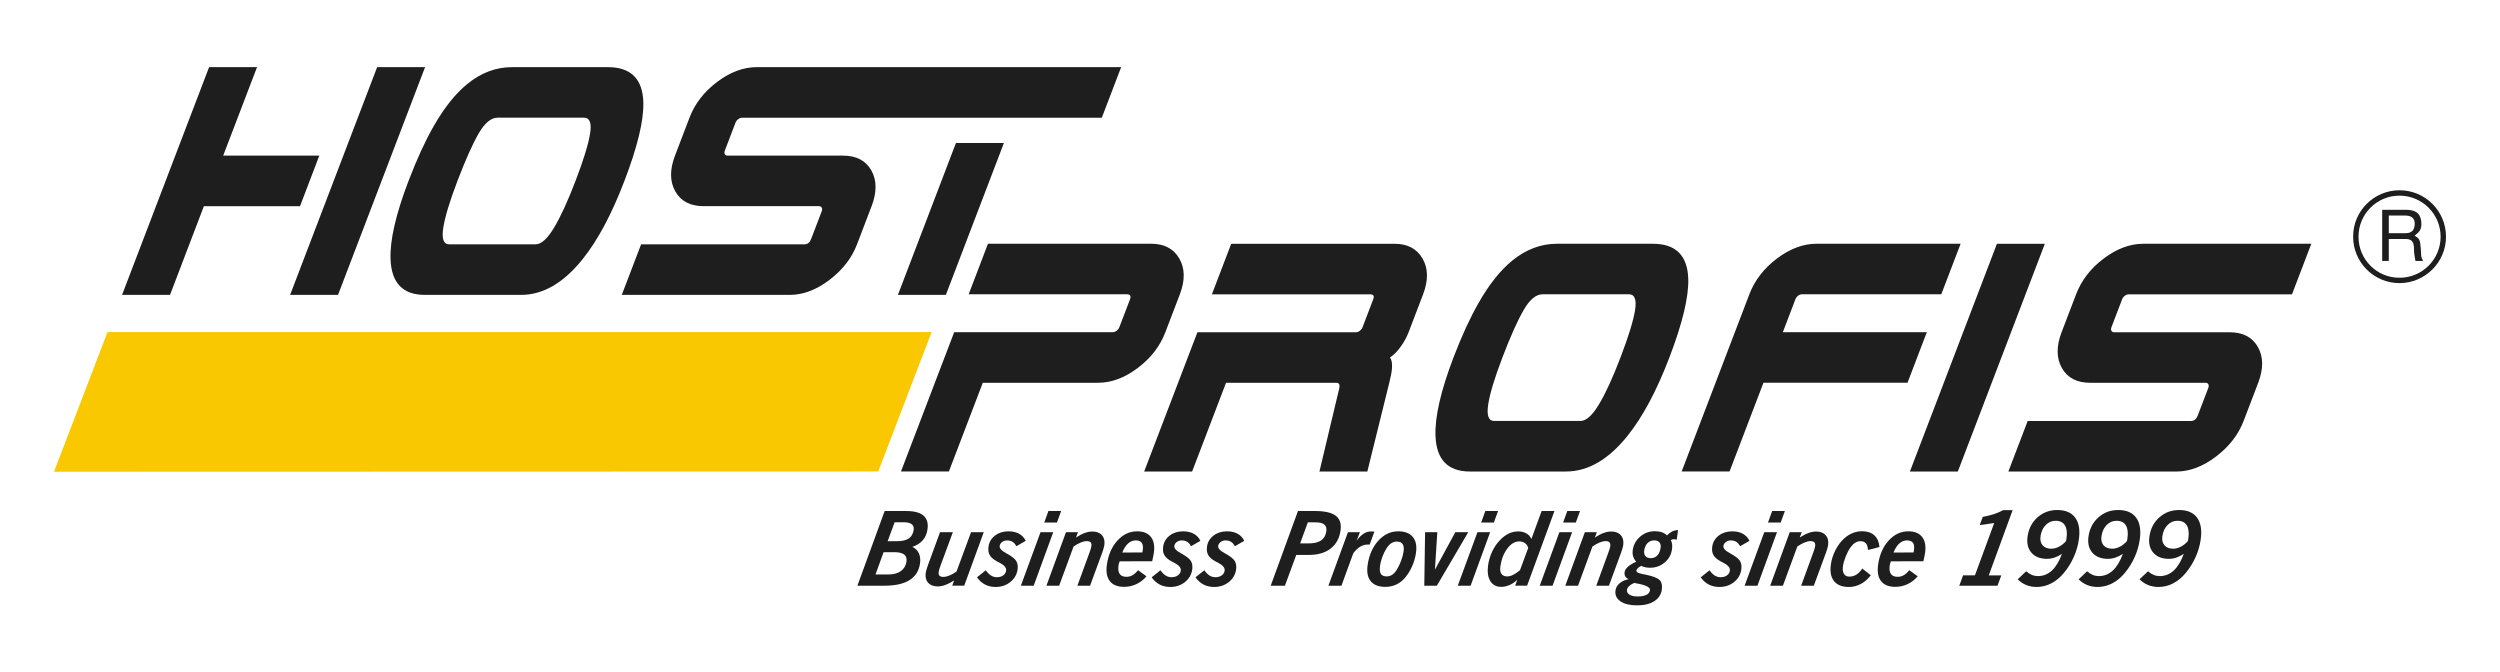 <!--?xml version="1.0" encoding="UTF-8"?--><svg id="Ebene_1" data-name="Ebene 1" xmlns="http://www.w3.org/2000/svg" viewBox="0 0 1616.04 434.71">
  <defs>
    <style>
      .cls-1 {
        fill: #fac800;
      }

      .cls-2 {
        fill: #1e1e1e;
      }
    </style>
  </defs>
  <g>
    <path class="cls-2" d="M1544.16,139.34v11.4h10.62c2.87,0,5.64-.79,6.08-5.05,.6-5.66-3.48-6.35-6.08-6.35h-10.62Zm-4.27-3.74h14.8c5.13,0,10.1,.96,10.52,8.44,.17,4.27-1.13,5.83-4.35,8.27,3.39,2.16,3.48,2.69,3.99,8.43,.35,4.35-.25,5.05,1.56,7.92h-5.04l-.69-4.19c-.7-3.91,1.22-10-5.66-10h-10.87v14.19h-4.27v-33.07Zm11.14-9.13c-14.62,0-26.52,11.92-26.45,26.62,0,14.61,11.83,26.53,26.54,26.45,14.61,0,26.53-11.84,26.53-26.53s-11.93-26.54-26.62-26.54m.09,56.55c-16.61,0-30.02-13.4-30.02-30.01-.08-16.53,13.4-30.02,30.02-30.02s30.01,13.49,30.01,30.02-13.49,29.93-30.01,30.01"></path>
    <g>
      <path class="cls-2" d="M1152.45,214.75l8.12-21.28c.33-.91,.93-1.67,1.75-2.3,.83-.63,1.67-.94,2.53-.94h90.03l12.5-32.68h-93.11c-8.6,0-17.12,3.18-25.58,9.53-8.45,6.37-14.42,14.07-17.88,23.15l-43.76,114.54h30.96l21.91-57.35h93.12l12.48-32.68h-93.08Zm-95.54-14.13c-1.15,6.94-4.28,17.08-9.4,30.47-4.98,13.04-9.6,23.14-13.91,30.29-4.28,7.15-8.26,10.73-11.93,10.73h-55.83c-3.65,0-4.92-3.56-3.84-10.64,1.09-7.1,4.16-17.22,9.18-30.39,5.3-13.85,9.89-24.11,13.81-30.79,3.89-6.71,7.93-10.05,12.13-10.05h55.82c3.79,0,5.09,3.46,3.97,10.38m11.59-43.05h-62.12c-10.32,0-19.95,3.64-28.86,10.9-7.65,6.24-14.88,15.32-21.68,27.23-5.47,9.53-10.91,21.33-16.29,35.4-8.23,21.55-12.09,38.45-11.62,50.71,.59,15.32,8,22.98,22.2,22.98h62.12c14.19,0,27.44-7.66,39.75-22.98,9.84-12.26,18.88-29.16,27.12-50.71,8.4-22,12.49-38.87,12.21-50.54-.38-15.32-8-22.98-22.85-22.98m303.27,35.91c.35-.91,.94-1.67,1.78-2.3,.84-.63,1.68-.94,2.53-.94h105.53l12.48-32.68h-108.61c-8.58,0-17.11,3.18-25.56,9.53-8.47,6.37-14.42,14.07-17.88,23.15l-9.37,24.51c-3.48,9.08-3.41,16.78,.19,23.14,3.6,6.36,9.69,9.54,18.3,9.54h74.54c.88,0,1.46,.31,1.82,.94,.37,.63,.34,1.45-.05,2.47l-6.84,17.88c-.87,2.26-2.32,3.41-4.37,3.41h-105.51l-12.49,32.67h108.6c8.6,0,17.16-3.23,25.65-9.7,8.51-6.47,14.43-14.13,17.82-22.96l9.43-24.69c3.46-9.08,3.41-16.79-.2-23.15-3.59-6.36-9.68-9.53-18.29-9.53h-74.56c-.85,0-1.46-.32-1.82-.93-.35-.64-.35-1.4,0-2.31l6.89-18.04Zm-80.9-35.91l-56.25,147.21h30.98l56.24-147.21h-30.97Zm-389.45,0h-105.53l-12.48,32.68h102.3c2.16,0,2.81,1.08,1.98,3.23l-6.89,18.04c-.35,.91-.94,1.67-1.76,2.31-.83,.61-1.71,.93-2.68,.93h-102.31l-34.42,90.03h31l21.91-57.35h71.31c1.74,0,2.38,1.13,1.93,3.4l-12.86,53.95h30.97l14.17-57.35c1.04-4.09,1.6-7.15,1.74-9.19,.28-3.29-.13-5.67-1.29-7.15,2.42-1.59,4.74-3.92,6.94-6.99,2.19-3.05,3.89-6.18,5.11-9.35l9.37-24.51c3.46-9.08,3.33-16.78-.36-23.15-3.71-6.35-9.74-9.53-18.14-9.53M381.42,86.46c-1.14,6.92-4.25,17.07-9.38,30.45-4.99,13.06-9.63,23.16-13.91,30.3-4.3,7.15-8.27,10.72-11.93,10.72h-55.83c-3.66,0-4.94-3.55-3.84-10.63,1.1-7.1,4.16-17.22,9.19-30.39,5.29-13.83,9.89-24.1,13.78-30.8,3.91-6.68,7.95-10.03,12.15-10.03h55.83c3.76,0,5.08,3.46,3.94,10.38m34.46-20.09c-.38-15.3-8.01-22.96-22.86-22.96h-62.12c-10.33,0-19.95,3.63-28.86,10.89-7.65,6.24-14.88,15.32-21.69,27.23-5.47,9.54-10.9,21.34-16.26,35.39-8.24,21.57-12.13,38.47-11.64,50.72,.6,15.32,8.01,22.98,22.2,22.98h62.12c14.21,0,27.45-7.66,39.76-22.98,9.84-12.24,18.89-29.15,27.12-50.72,8.42-22,12.49-38.85,12.22-50.54m233.07,26.05h-31l-37.51,98.19h30.99l37.52-98.19Zm-442.53,8.16h-62.13l21.86-57.18h-30.98l-56.25,147.21h31l21.89-57.35h62.14l12.47-32.68Zm338.5,0h-74.55c-.85,0-1.45-.31-1.81-.94-.35-.62-.35-1.4,0-2.3l6.89-18.04c.35-.9,.95-1.68,1.77-2.29,.84-.62,1.68-.94,2.53-.94h232.5l12.48-32.68h-235.55c-8.61,0-17.14,3.18-25.58,9.53-8.47,6.36-14.42,14.07-17.89,23.15l-9.36,24.5c-3.48,9.08-3.4,16.8,.19,23.14,3.6,6.37,9.7,9.54,18.31,9.54h74.54c.86,0,1.47,.32,1.82,.94,.35,.62,.34,1.45-.06,2.47l-6.83,17.87c-.85,2.26-2.31,3.4-4.35,3.4h-105.54l-12.49,32.68h108.6c8.61,0,17.16-3.24,25.66-9.7,8.49-6.46,14.42-14.12,17.8-22.97l9.43-24.68c3.47-9.08,3.41-16.79-.19-23.14-3.59-6.36-9.69-9.54-18.31-9.54M243.79,43.41l-56.25,147.21h30.97l56.26-147.21h-30.98Z"></path>
      <g>
        <path class="cls-2" d="M554.23,378.61l17.63-48.28h13.91c5.16,0,8.88,.98,11.17,2.94,2.29,1.96,3.16,4.91,2.61,8.85-.4,2.83-1.4,5.18-3.01,7.05s-3.89,3.33-6.82,4.38c1.91,.8,3.31,2.14,4.2,4.01,.89,1.87,1.16,4.06,.81,6.56-.68,4.83-2.94,8.45-6.78,10.87-3.84,2.42-9.26,3.62-16.25,3.62h-17.46Zm11.73-7.28h8.62c3.2,0,5.81-.74,7.82-2.22,2.01-1.48,3.2-3.51,3.56-6.07,.29-2.09-.21-3.63-1.51-4.62-1.3-.99-3.47-1.49-6.52-1.49h-6.76l-5.22,14.4Zm7.82-21.48h5.87c3.46,0,6.06-.59,7.81-1.78,1.74-1.18,2.8-3.08,3.17-5.69,.22-1.57-.23-2.76-1.36-3.57-1.12-.82-2.86-1.23-5.21-1.23h-5.75l-4.53,12.28Z"></path>
        <path class="cls-2" d="M635.91,344.03l-12.63,34.57h-7.74l1.2-3.39c-2.04,1.31-3.91,2.27-5.63,2.91-1.72,.63-3.36,.95-4.93,.95-2.74,0-4.82-.79-6.23-2.37-1.41-1.58-1.93-3.71-1.55-6.38,.08-.57,.24-1.27,.48-2.1,.24-.84,.55-1.78,.94-2.83l7.83-21.35h8.29l-7.91,21.42c-.34,.89-.62,1.71-.83,2.45-.21,.74-.36,1.37-.43,1.89-.15,1.04,.03,1.83,.54,2.35,.5,.52,1.33,.78,2.48,.78,.65,0,1.34-.09,2.05-.28,.71-.18,1.51-.47,2.39-.86,.65-.26,1.3-.58,1.95-.96s1.36-.84,2.14-1.39l9.38-25.4h8.22Z"></path>
        <path class="cls-2" d="M631.53,373.19l5.7-4.54c1.09,1.52,2.22,2.65,3.38,3.38,1.16,.73,2.41,1.09,3.76,1.09,1.65,0,3.02-.39,4.11-1.17,1.09-.78,1.72-1.82,1.9-3.1,.26-1.83-1.2-3.55-4.37-5.16-.63-.31-1.11-.54-1.43-.72-2.35-1.26-3.94-2.63-4.79-4.11-.85-1.48-1.12-3.32-.81-5.51,.41-2.92,1.81-5.29,4.2-7.13,2.39-1.84,5.28-2.76,8.68-2.76,2.7,0,5,.52,6.9,1.57,1.9,1.04,3.33,2.57,4.29,4.57l-6.04,3.49c-.72-1.33-1.57-2.29-2.53-2.87-.96-.58-2.15-.88-3.56-.88-1.18,0-2.22,.34-3.13,1.03-.91,.68-1.44,1.53-1.58,2.53-.21,1.5,1.15,3.05,4.08,4.63,.22,.13,.39,.23,.51,.29,3.23,1.79,5.28,3.4,6.14,4.85,.86,1.45,1.14,3.26,.84,5.44-.46,3.27-2.02,5.97-4.68,8.11-2.66,2.14-5.82,3.21-9.48,3.21-2.57,0-4.86-.52-6.88-1.57-2.02-1.04-3.75-2.6-5.2-4.67Z"></path>
        <path class="cls-2" d="M659.9,378.61l12.7-34.57h8.22l-12.63,34.57h-8.29Zm15.11-40.84l2.71-7.44h8.22l-2.71,7.44h-8.23Z"></path>
        <path class="cls-2" d="M676.43,378.61l12.63-34.57h7.74l-1.27,3.43c2.04-1.33,3.92-2.31,5.64-2.94,1.72-.63,3.37-.95,4.93-.95,2.74,0,4.82,.8,6.23,2.4s1.92,3.74,1.54,6.41c-.07,.54-.23,1.25-.48,2.11-.24,.86-.55,1.81-.94,2.86l-7.82,21.25h-8.19l7.79-21.32c.38-.98,.66-1.82,.86-2.51,.2-.7,.33-1.31,.4-1.83,.15-1.07-.02-1.86-.51-2.38-.49-.52-1.33-.78-2.5-.78s-2.42,.29-3.86,.88c-1.44,.59-2.99,1.46-4.66,2.61l-9.31,25.33h-8.22Z"></path>
        <path class="cls-2" d="M735.67,368.58l5.45,3.95c-1.87,2.2-4.06,3.89-6.55,5.06-2.5,1.17-5.14,1.76-7.95,1.76-4.2,0-7.26-1.23-9.19-3.7-1.93-2.47-2.57-5.99-1.93-10.56,.9-6.42,3.17-11.63,6.8-15.64,3.63-4,7.88-6,12.76-6,4.01,0,6.96,1.21,8.88,3.62,1.91,2.42,2.56,5.8,1.95,10.15-.09,.63-.22,1.39-.4,2.27-.18,.88-.42,1.99-.71,3.32l-21,.03c-.22,.52-.4,1-.51,1.42-.12,.43-.2,.84-.26,1.26-.34,2.42-.08,4.24,.78,5.48,.86,1.24,2.3,1.86,4.33,1.86,1.41,0,2.72-.33,3.91-1.01,1.19-.67,2.41-1.76,3.64-3.27Zm-10.18-11.42l12.93-.03c.06-.24,.11-.49,.15-.75,.05-.26,.1-.59,.15-.98,.28-2.03,.04-3.54-.71-4.56-.76-1.01-2.04-1.52-3.85-1.52s-3.49,.67-4.97,2.01c-1.48,1.34-2.72,3.28-3.71,5.83Z"></path>
        <path class="cls-2" d="M744.43,373.19l5.7-4.54c1.09,1.52,2.22,2.65,3.38,3.38,1.16,.73,2.41,1.09,3.76,1.09,1.65,0,3.02-.39,4.11-1.17,1.09-.78,1.72-1.82,1.9-3.1,.26-1.83-1.2-3.55-4.37-5.16-.63-.31-1.11-.54-1.43-.72-2.35-1.26-3.94-2.63-4.79-4.11-.85-1.48-1.12-3.32-.81-5.51,.41-2.92,1.81-5.29,4.2-7.13,2.39-1.84,5.28-2.76,8.68-2.76,2.7,0,5,.52,6.9,1.57,1.9,1.04,3.33,2.57,4.29,4.57l-6.04,3.49c-.72-1.33-1.57-2.29-2.53-2.87-.96-.58-2.15-.88-3.56-.88-1.18,0-2.22,.34-3.13,1.03-.91,.68-1.44,1.53-1.58,2.53-.21,1.5,1.15,3.05,4.08,4.63,.22,.13,.39,.23,.51,.29,3.23,1.79,5.28,3.4,6.14,4.85,.86,1.45,1.14,3.26,.84,5.44-.46,3.27-2.02,5.97-4.68,8.11-2.66,2.14-5.82,3.21-9.48,3.21-2.57,0-4.86-.52-6.88-1.57-2.02-1.04-3.75-2.6-5.2-4.67Z"></path>
        <path class="cls-2" d="M772.78,373.19l5.7-4.54c1.09,1.52,2.22,2.65,3.38,3.38,1.16,.73,2.41,1.09,3.76,1.09,1.65,0,3.02-.39,4.11-1.17,1.09-.78,1.72-1.82,1.9-3.1,.26-1.83-1.2-3.55-4.37-5.16-.63-.31-1.11-.54-1.43-.72-2.35-1.26-3.94-2.63-4.79-4.11-.85-1.48-1.12-3.32-.81-5.51,.41-2.92,1.81-5.29,4.2-7.13,2.39-1.84,5.28-2.76,8.68-2.76,2.7,0,5,.52,6.9,1.57,1.9,1.04,3.33,2.57,4.29,4.57l-6.04,3.49c-.72-1.33-1.57-2.29-2.53-2.87-.96-.58-2.15-.88-3.56-.88-1.18,0-2.22,.34-3.13,1.03-.91,.68-1.44,1.53-1.58,2.53-.21,1.5,1.15,3.05,4.08,4.63,.22,.13,.39,.23,.51,.29,3.23,1.79,5.28,3.4,6.14,4.85,.86,1.45,1.14,3.26,.84,5.44-.46,3.27-2.02,5.97-4.68,8.11-2.66,2.14-5.82,3.21-9.48,3.21-2.57,0-4.86-.52-6.88-1.57-2.02-1.04-3.75-2.6-5.2-4.67Z"></path>
        <path class="cls-2" d="M821.4,378.61l17.63-48.28h10.97c6.31,0,10.79,1.02,13.46,3.05,2.66,2.04,3.69,5.21,3.09,9.52-.71,5.03-2.83,8.92-6.37,11.67-3.54,2.75-8.2,4.13-13.96,4.13h-8.29l-7.34,19.91h-9.17Zm19.02-27.35h5.55c3.48,0,6.16-.64,8.03-1.93,1.87-1.28,2.98-3.24,3.35-5.87,.28-2-.16-3.47-1.32-4.41-1.16-.94-3.11-1.41-5.86-1.41h-4.76l-4.98,13.62Z"></path>
        <path class="cls-2" d="M858.7,378.61l12.63-34.57h7.74l-2.12,5.55c1.42-2.05,2.9-3.57,4.45-4.57,1.54-1,3.18-1.5,4.93-1.5,.33,0,.87,.03,1.62,.1,.2,0,.36,.01,.48,.03l-3.04,8.39c-.13,0-.28,0-.44-.02-.16-.01-.39-.02-.7-.02-1.81,0-3.48,.46-5.03,1.39-1.54,.92-3.03,2.36-4.45,4.29l-7.64,20.93h-8.42Z"></path>
        <path class="cls-2" d="M884.04,365.35c.91-6.46,3.21-11.73,6.89-15.8,3.69-4.07,7.99-6.1,12.9-6.1,4.27,0,7.41,1.21,9.41,3.62,2.01,2.42,2.71,5.82,2.09,10.22-.43,3.05-1.29,6.02-2.59,8.93-1.3,2.91-2.91,5.44-4.82,7.59-1.6,1.81-3.46,3.18-5.56,4.13-2.1,.95-4.38,1.42-6.84,1.42-4.31,0-7.46-1.21-9.44-3.64-1.99-2.42-2.67-5.88-2.04-10.36Zm18.93-15.28c-1.11,0-2.17,.27-3.19,.82-1.01,.54-1.91,1.34-2.68,2.38-1.18,1.59-2.24,3.54-3.17,5.84-.93,2.31-1.55,4.53-1.85,6.66-.33,2.35-.16,4.07,.53,5.17,.68,1.1,1.93,1.65,3.73,1.65,1.26,0,2.41-.32,3.43-.95,1.02-.63,1.98-1.61,2.86-2.94,1.14-1.76,2.13-3.76,2.98-5.99,.85-2.23,1.41-4.36,1.7-6.38,.29-2.07,.07-3.63-.66-4.68-.73-1.05-1.96-1.58-3.68-1.58Z"></path>
        <path class="cls-2" d="M920.68,378.61l.52-34.57h7.9l-1.54,24.22,13.17-24.22h8.36l-20.3,34.57h-8.1Z"></path>
        <path class="cls-2" d="M942.33,378.61l12.7-34.57h8.22l-12.63,34.57h-8.29Zm15.11-40.84l2.71-7.44h8.22l-2.71,7.44h-8.23Z"></path>
        <path class="cls-2" d="M979.4,378.61l1.43-3.89c-1.4,1.44-3.04,2.57-4.92,3.4-1.88,.83-3.71,1.24-5.5,1.24-3.18,0-5.54-1.26-7.07-3.79-1.54-2.52-2.01-5.93-1.41-10.22,.44-3.09,1.32-6.04,2.65-8.85,1.33-2.81,3.01-5.26,5.05-7.38,1.79-1.87,3.66-3.27,5.64-4.21,1.97-.93,4.01-1.4,6.12-1.4s3.84,.43,5.32,1.29c1.48,.86,2.54,2.07,3.19,3.64l6.63-18.12h8.29l-17.69,48.28h-7.74Zm3.14-10.02l5.32-14.4c-.36-1.33-1.05-2.36-2.09-3.1-1.04-.74-2.31-1.11-3.81-1.11-2.77,0-5.31,1.56-7.64,4.67-2.33,3.11-3.82,6.97-4.47,11.59-.29,2.05-.05,3.62,.71,4.72,.76,1.1,2.01,1.65,3.75,1.65,1.13,0,2.39-.34,3.78-1.01,1.39-.67,2.87-1.68,4.45-3Z"></path>
        <path class="cls-2" d="M995.31,378.61l12.7-34.57h8.22l-12.63,34.57h-8.29Zm15.11-40.84l2.71-7.44h8.22l-2.71,7.44h-8.23Z"></path>
        <path class="cls-2" d="M1011.84,378.61l12.63-34.57h7.74l-1.27,3.43c2.04-1.33,3.92-2.31,5.64-2.94,1.72-.63,3.37-.95,4.93-.95,2.74,0,4.82,.8,6.22,2.4,1.41,1.6,1.92,3.74,1.55,6.41-.08,.54-.24,1.25-.48,2.11-.24,.86-.56,1.81-.94,2.86l-7.82,21.25h-8.19l7.79-21.32c.38-.98,.66-1.82,.86-2.51,.2-.7,.33-1.31,.4-1.83,.15-1.07-.02-1.86-.51-2.38-.49-.52-1.33-.78-2.5-.78s-2.42,.29-3.86,.88c-1.44,.59-2.99,1.46-4.66,2.61l-9.31,25.33h-8.22Z"></path>
        <path class="cls-2" d="M1057.68,363.1c-.96-1.07-1.63-2.22-2-3.46s-.45-2.59-.25-4.05c.49-3.48,2.09-6.38,4.8-8.71,2.71-2.33,5.87-3.49,9.48-3.49,1.72,0,3.21,.22,4.48,.65,1.26,.44,2.39,1.11,3.37,2.03,1.14-1.15,2.28-2,3.41-2.55,1.13-.54,2.32-.82,3.56-.82h.2l-.87,6.17c-.25-.08-.54-.16-.89-.21-.34-.06-.72-.08-1.13-.08-.33,0-.64,.04-.95,.15-.31,.1-.59,.22-.85,.38,.41,.76,.69,1.63,.83,2.59,.13,.97,.11,2.09-.07,3.38-.48,3.44-2.06,6.28-4.74,8.54-2.68,2.25-5.82,3.38-9.43,3.38-1.11,0-2.14-.1-3.09-.31-.95-.21-1.83-.51-2.65-.9-1.01,.54-1.76,1.06-2.26,1.55-.49,.49-.77,.99-.85,1.52-.13,.94,1.17,1.67,3.9,2.19,1.06,.2,1.89,.36,2.48,.49,4.6,1,7.53,2.18,8.77,3.54,1.25,1.36,1.68,3.39,1.3,6.09-.45,3.18-2.08,5.66-4.89,7.46-2.81,1.8-6.51,2.69-11.1,2.69s-8.25-.88-10.78-2.64c-2.53-1.76-3.59-4.09-3.18-6.98,.25-1.81,1.13-3.35,2.63-4.64,1.5-1.28,3.48-2.19,5.95-2.71-1-.33-1.74-.89-2.21-1.68-.48-.79-.64-1.72-.49-2.79,.17-1.19,.89-2.38,2.18-3.54,1.28-1.16,3.06-2.24,5.33-3.21Zm-1.31,13.71c-1.41,.61-2.51,1.29-3.3,2.04-.79,.75-1.25,1.56-1.37,2.43-.18,1.28,.35,2.32,1.6,3.1,1.25,.79,2.99,1.18,5.23,1.18,2.46,0,4.37-.34,5.73-1.03,1.36-.69,2.13-1.7,2.32-3.05,.26-1.83-2.67-3.3-8.78-4.4-.66-.13-1.13-.22-1.43-.26Zm12.87-27.49c-1.7,0-3.12,.59-4.26,1.76-1.14,1.18-1.86,2.78-2.14,4.8-.21,1.53,.06,2.73,.83,3.61,.77,.88,1.9,1.32,3.41,1.32,1.72,0,3.14-.59,4.25-1.76,1.11-1.18,1.82-2.84,2.12-5,.21-1.48-.06-2.64-.8-3.48-.74-.84-1.87-1.26-3.4-1.26Z"></path>
        <path class="cls-2" d="M1099.37,373.19l5.7-4.54c1.09,1.52,2.22,2.65,3.38,3.38,1.16,.73,2.41,1.09,3.76,1.09,1.65,0,3.02-.39,4.11-1.17,1.09-.78,1.72-1.82,1.9-3.1,.26-1.83-1.2-3.55-4.37-5.16-.63-.31-1.11-.54-1.43-.72-2.35-1.26-3.94-2.63-4.79-4.11-.85-1.48-1.12-3.32-.81-5.51,.41-2.92,1.81-5.29,4.2-7.13,2.39-1.84,5.28-2.76,8.68-2.76,2.7,0,5,.52,6.9,1.57,1.9,1.04,3.33,2.57,4.29,4.57l-6.04,3.49c-.72-1.33-1.57-2.29-2.53-2.87-.96-.58-2.15-.88-3.56-.88-1.18,0-2.22,.34-3.13,1.03-.91,.68-1.44,1.53-1.58,2.53-.21,1.5,1.15,3.05,4.08,4.63,.22,.13,.39,.23,.51,.29,3.23,1.79,5.28,3.4,6.14,4.85,.86,1.45,1.14,3.26,.84,5.44-.46,3.27-2.02,5.97-4.68,8.11-2.66,2.14-5.82,3.21-9.48,3.21-2.57,0-4.86-.52-6.88-1.57-2.02-1.04-3.75-2.6-5.2-4.67Z"></path>
        <path class="cls-2" d="M1127.74,378.61l12.7-34.57h8.22l-12.63,34.57h-8.29Zm15.11-40.84l2.71-7.44h8.22l-2.71,7.44h-8.23Z"></path>
        <path class="cls-2" d="M1144.28,378.61l12.63-34.57h7.74l-1.27,3.43c2.04-1.33,3.92-2.31,5.64-2.94,1.72-.63,3.37-.95,4.93-.95,2.74,0,4.82,.8,6.22,2.4,1.41,1.6,1.92,3.74,1.55,6.41-.08,.54-.24,1.25-.48,2.11-.24,.86-.56,1.81-.94,2.86l-7.82,21.25h-8.19l7.79-21.32c.38-.98,.66-1.82,.86-2.51,.2-.7,.33-1.31,.4-1.83,.15-1.07-.02-1.86-.51-2.38-.49-.52-1.33-.78-2.5-.78s-2.42,.29-3.86,.88c-1.44,.59-2.99,1.46-4.66,2.61l-9.31,25.33h-8.22Z"></path>
        <path class="cls-2" d="M1203.79,367.51l5.53,4.34c-1.84,2.44-3.98,4.31-6.42,5.62-2.44,1.3-5.01,1.96-7.73,1.96-4.4,0-7.6-1.26-9.62-3.79-2.02-2.52-2.7-6.13-2.04-10.8,.45-3.22,1.45-6.33,3-9.34,1.54-3,3.43-5.51,5.67-7.51,1.67-1.5,3.48-2.64,5.44-3.43,1.96-.78,3.96-1.17,6.01-1.17,3.37,0,6.03,.88,7.97,2.64,1.94,1.76,3.05,4.29,3.33,7.57l-7.45,1.92c-.1-1.94-.54-3.37-1.32-4.29-.79-.93-1.97-1.39-3.56-1.39-1.18,0-2.29,.33-3.36,.99-1.06,.67-2.06,1.65-3.01,2.96-1.14,1.61-2.18,3.57-3.11,5.89-.94,2.32-1.54,4.46-1.81,6.41-.29,2.05-.07,3.66,.66,4.85,.72,1.19,1.87,1.78,3.44,1.78,1.7,0,3.24-.44,4.64-1.31,1.39-.87,2.65-2.18,3.76-3.92Z"></path>
        <path class="cls-2" d="M1234.2,368.58l5.45,3.95c-1.87,2.2-4.06,3.89-6.55,5.06-2.5,1.17-5.14,1.76-7.95,1.76-4.2,0-7.26-1.23-9.19-3.7-1.93-2.47-2.57-5.99-1.93-10.56,.9-6.42,3.17-11.63,6.8-15.64,3.63-4,7.88-6,12.76-6,4.01,0,6.96,1.21,8.88,3.62,1.91,2.42,2.56,5.8,1.95,10.15-.09,.63-.22,1.39-.4,2.27-.18,.88-.42,1.99-.71,3.32l-21,.03c-.22,.52-.4,1-.51,1.42-.12,.43-.2,.84-.26,1.26-.34,2.42-.08,4.24,.78,5.48,.86,1.24,2.3,1.86,4.33,1.86,1.41,0,2.72-.33,3.91-1.01,1.19-.67,2.41-1.76,3.64-3.27Zm-10.18-11.42l12.93-.03c.06-.24,.11-.49,.15-.75,.05-.26,.1-.59,.15-.98,.28-2.03,.04-3.54-.71-4.56-.76-1.01-2.04-1.52-3.85-1.52s-3.49,.67-4.97,2.01c-1.48,1.34-2.72,3.28-3.71,5.83Z"></path>
        <path class="cls-2" d="M1266.51,378.61l2.44-6.69h7.67l12.46-33.82-9.36,1.34,1.95-5.29c2.8-.54,5.31-1.18,7.52-1.92,2.22-.74,4.11-1.57,5.67-2.48h6.14l-15.43,42.18h8.1l-2.47,6.69h-24.68Z"></path>
        <path class="cls-2" d="M1332.88,358.01c-1.59,1.07-3.18,1.87-4.8,2.42-1.61,.54-3.22,.81-4.83,.81-4.42,0-7.78-1.31-10.07-3.95-2.3-2.63-3.14-6.14-2.52-10.51,.71-5.05,2.84-9.16,6.4-12.34,3.56-3.18,7.82-4.76,12.78-4.76,5.31,0,9.18,1.65,11.61,4.94,2.43,3.3,3.22,8.01,2.36,14.12-.54,3.85-1.64,7.63-3.29,11.33-1.65,3.7-3.75,7.09-6.3,10.18-2.44,2.98-5.17,5.25-8.19,6.82-3.02,1.57-6.18,2.35-9.49,2.35-2.44,0-4.69-.42-6.76-1.26-2.07-.84-3.9-2.08-5.5-3.71l5.46-5.16c1.28,1.09,2.53,1.88,3.75,2.37,1.21,.49,2.5,.73,3.85,.73,3.44,0,6.45-1.2,9.03-3.59,2.57-2.39,4.75-5.99,6.51-10.8Zm2.62-8.22c.06-.24,.11-.49,.16-.75s.11-.65,.18-1.18c.51-3.61,.15-6.38-1.07-8.32-1.22-1.94-3.21-2.91-5.97-2.91-2.5,0-4.65,.93-6.45,2.78-1.8,1.85-2.91,4.29-3.33,7.31-.34,2.4,.13,4.32,1.39,5.78,1.26,1.46,3.11,2.19,5.55,2.19,1.65,0,3.32-.43,4.98-1.29,1.67-.86,3.18-2.06,4.55-3.61Z"></path>
        <path class="cls-2" d="M1372.26,358.01c-1.59,1.07-3.18,1.87-4.8,2.42-1.61,.54-3.22,.81-4.83,.81-4.42,0-7.78-1.31-10.07-3.95-2.3-2.63-3.14-6.14-2.52-10.51,.71-5.05,2.84-9.16,6.4-12.34,3.56-3.18,7.82-4.76,12.78-4.76,5.31,0,9.18,1.65,11.61,4.94,2.43,3.3,3.22,8.01,2.36,14.12-.54,3.85-1.64,7.63-3.29,11.33-1.65,3.7-3.75,7.09-6.3,10.18-2.44,2.98-5.17,5.25-8.19,6.82-3.02,1.57-6.18,2.35-9.49,2.35-2.44,0-4.69-.42-6.76-1.26-2.07-.84-3.9-2.08-5.5-3.71l5.46-5.16c1.28,1.09,2.53,1.88,3.75,2.37,1.21,.49,2.5,.73,3.85,.73,3.44,0,6.45-1.2,9.03-3.59,2.57-2.39,4.75-5.99,6.51-10.8Zm2.62-8.22c.06-.24,.11-.49,.16-.75s.11-.65,.18-1.18c.51-3.61,.15-6.38-1.07-8.32-1.22-1.94-3.21-2.91-5.97-2.91-2.5,0-4.65,.93-6.45,2.78-1.8,1.85-2.91,4.29-3.33,7.31-.34,2.4,.13,4.32,1.39,5.78,1.26,1.46,3.11,2.19,5.55,2.19,1.65,0,3.32-.43,4.98-1.29,1.67-.86,3.18-2.06,4.55-3.61Z"></path>
        <path class="cls-2" d="M1411.64,358.01c-1.59,1.07-3.18,1.87-4.8,2.42-1.61,.54-3.22,.81-4.83,.81-4.42,0-7.78-1.31-10.07-3.95-2.3-2.63-3.14-6.14-2.52-10.51,.71-5.05,2.84-9.16,6.4-12.34,3.56-3.18,7.82-4.76,12.78-4.76,5.31,0,9.18,1.65,11.61,4.94,2.43,3.3,3.22,8.01,2.36,14.12-.54,3.85-1.64,7.63-3.29,11.33-1.65,3.7-3.75,7.09-6.3,10.18-2.44,2.98-5.17,5.25-8.19,6.82-3.02,1.57-6.18,2.35-9.49,2.35-2.44,0-4.69-.42-6.76-1.26-2.07-.84-3.9-2.08-5.5-3.71l5.46-5.16c1.28,1.09,2.53,1.88,3.75,2.37,1.21,.49,2.5,.73,3.85,.73,3.44,0,6.45-1.2,9.03-3.59,2.57-2.39,4.75-5.99,6.51-10.8Zm2.62-8.22c.06-.24,.11-.49,.16-.75s.11-.65,.18-1.18c.51-3.61,.15-6.38-1.07-8.32-1.22-1.94-3.21-2.91-5.97-2.91-2.5,0-4.65,.93-6.45,2.78-1.8,1.85-2.91,4.29-3.33,7.31-.34,2.4,.13,4.32,1.39,5.78,1.26,1.46,3.11,2.19,5.55,2.19,1.65,0,3.32-.43,4.98-1.29,1.67-.86,3.18-2.06,4.55-3.61Z"></path>
      </g>
    </g>
  </g>
  <path class="cls-2" d="M753.31,214.75l9.37-24.51c3.46-9.08,3.33-16.78-.37-23.15-3.71-6.35-9.76-9.53-18.14-9.53h-105.53l-12.48,32.68h102.3c2.15,0,2.81,1.08,2,3.23l-6.89,18.04c-.34,.91-.94,1.67-1.76,2.31-.84,.61-1.73,.93-2.71,.93h-102.3l-34.4,90.03h30.98l21.91-57.35h74.55c8.61,0,17.13-3.18,25.58-9.54,8.47-6.36,14.42-14.06,17.89-23.14"></path>
  <polygon class="cls-1" points="69.5 214.67 34.91 304.93 567.71 304.78 602.21 214.67 69.5 214.67"></polygon>
</svg>